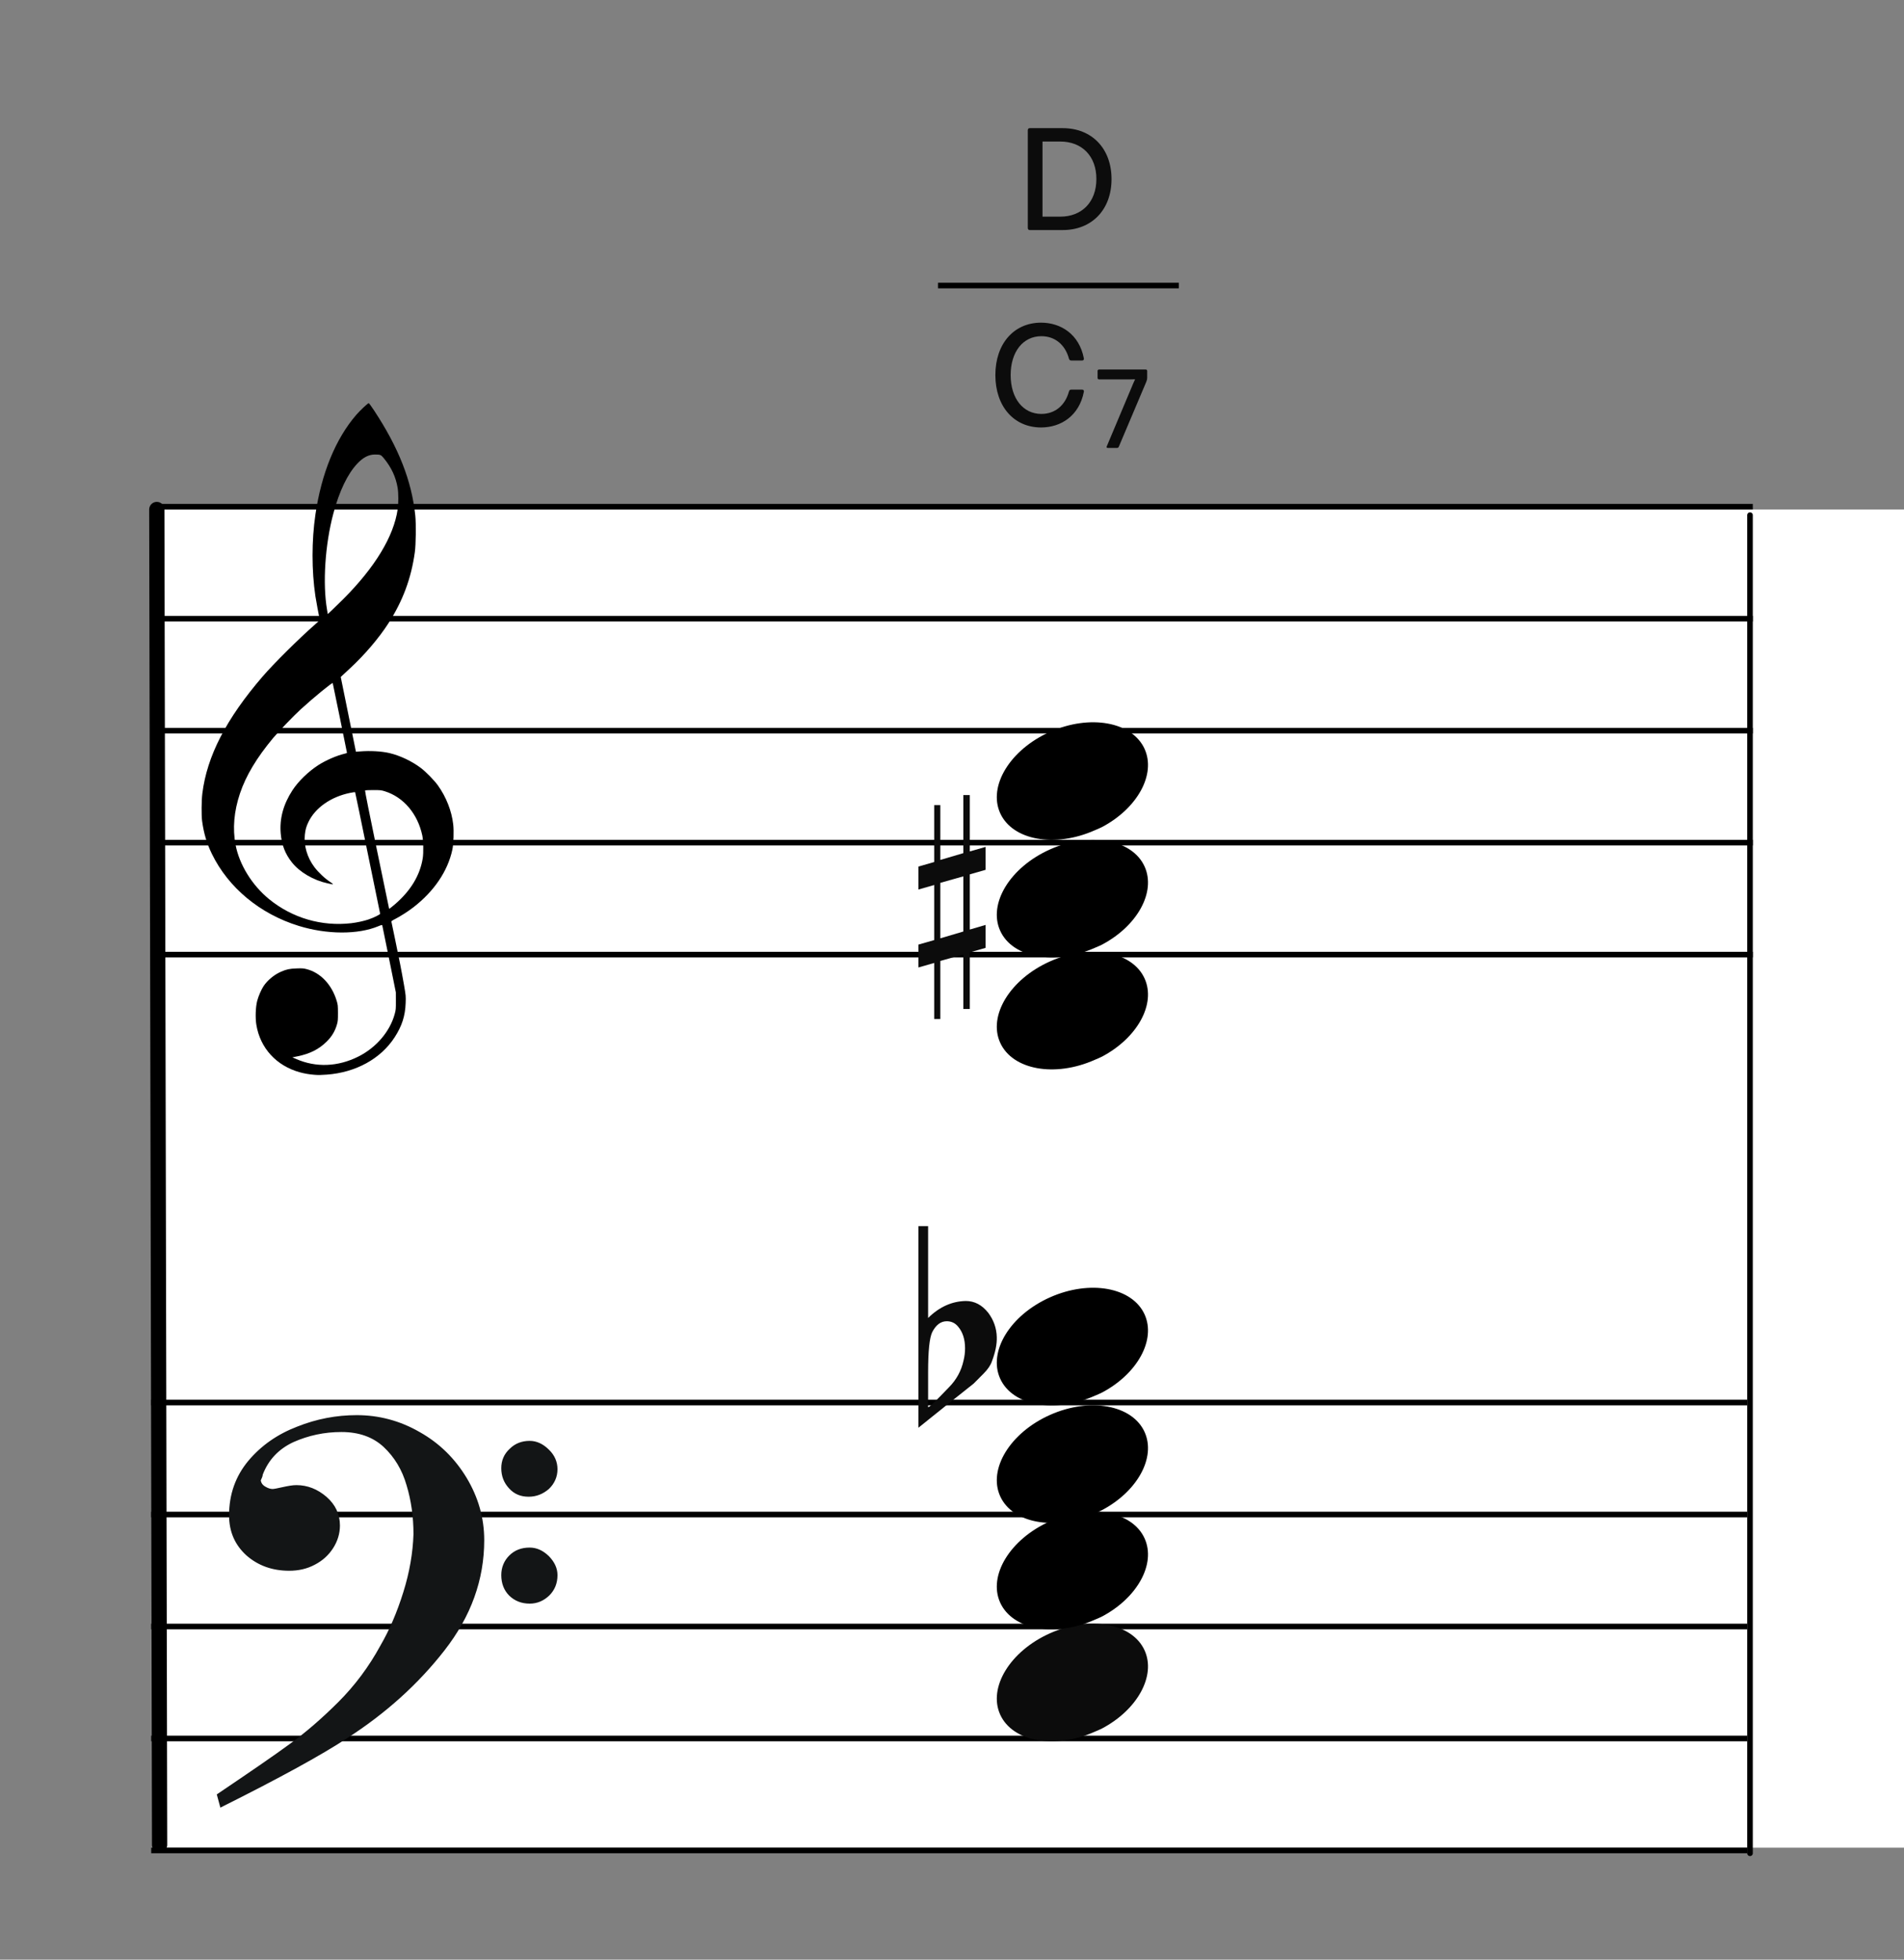 <?xml version="1.0" encoding="UTF-8"?>
<svg width="340px" height="350px" viewBox="0 0 340 350" version="1.1" xmlns="http://www.w3.org/2000/svg" xmlns:xlink="http://www.w3.org/1999/xlink">
    <rect x="0" y="0" width="340" height="350" fill="#808080" stroke="none"/>
    <title>c5-polychord-example</title>
    <g id="c5-polychord-example" stroke="none" stroke-width="1" fill="none" fill-rule="evenodd">
        <rect id="楽譜BG" fill="#FFFFFF" x="28" y="91" width="456" height="239"></rect>
        <g id="五線" transform="translate(27, 240)" stroke="#000000">
            <line x1="0" y1="10.5" x2="285" y2="10.5" id="horizon"></line>
            <line x1="0" y1="30.5" x2="285" y2="30.5" id="horizon"></line>
            <line x1="0" y1="50.5" x2="285" y2="50.5" id="horizon"></line>
            <line x1="0" y1="70.5" x2="285" y2="70.5" id="horizon"></line>
            <line x1="0" y1="90.5" x2="285" y2="90.5" id="horizon"></line>
        </g>
        <g id="五線" transform="translate(27.626, 80)" stroke="#000000">
            <line x1="0.374" y1="10.5" x2="285.374" y2="10.5" id="horizon"></line>
            <line x1="0.374" y1="30.5" x2="285.374" y2="30.5" id="horizon"></line>
            <line x1="0.374" y1="50.5" x2="285.374" y2="50.5" id="horizon"></line>
            <line x1="0.374" y1="70.5" x2="285.374" y2="70.5" id="horizon"></line>
            <line x1="0.374" y1="90.5" x2="285.374" y2="90.5" id="horizon"></line>
        </g>
        <line x1="-91.5" y1="210.5" x2="147" y2="210" id="bar" stroke="#000000" stroke-width="2.722" stroke-linecap="round" stroke-linejoin="round" transform="translate(28, 210.5) rotate(90) translate(-28, -210.5) "></line>
        <g id="F" transform="translate(39, 253)" fill="#131516" stroke="#131516" stroke-width="0.5">
            <path d="M0,67.596 C5.774,63.697 10.087,60.745 12.864,58.704 C15.642,56.7 18.566,54.186 21.563,51.198 C24.559,48.21 27.081,44.821 29.128,41.067 C30.736,38.298 32.125,35.091 33.258,31.447 C34.391,27.84 34.975,24.342 35.085,21.026 C35.085,17.928 34.683,14.977 33.842,12.207 C33.038,9.401 31.65,7.106 29.676,5.247 C27.703,3.425 25.144,2.514 21.965,2.514 C18.895,2.514 16.008,3.134 13.303,4.336 C10.635,5.575 8.735,7.543 7.675,10.312 C7.675,10.567 7.529,10.895 7.309,11.369 C7.382,11.952 7.675,12.389 8.223,12.717 C8.771,13.045 9.246,13.191 9.685,13.191 C9.904,13.191 10.525,13.082 11.476,12.863 C12.462,12.645 13.267,12.499 13.924,12.499 C15.861,12.499 17.579,13.191 19.151,14.539 C20.686,15.888 21.453,17.527 21.453,19.459 C21.453,20.843 21.051,22.155 20.283,23.358 C19.516,24.56 18.456,25.544 17.104,26.237 C15.752,26.965 14.253,27.293 12.645,27.293 C9.721,27.293 7.236,26.419 5.19,24.633 C3.18,22.811 2.156,20.516 2.156,17.637 C2.156,13.956 3.289,10.786 5.519,8.09 C7.784,5.393 10.635,3.389 14.144,2.041 C17.616,0.656 21.124,0 24.706,0 C28.616,0 32.344,0.984 35.816,2.988 C39.324,4.956 42.065,7.689 44.112,11.078 C46.159,14.503 47.219,18.147 47.219,22.082 C47.219,29.079 44.88,35.565 40.202,41.578 C35.524,47.59 29.749,52.801 22.842,57.247 C18.237,60.271 10.781,64.352 0.512,69.49 L0,67.596 Z M50.764,9.223 C50.764,7.912 51.239,6.818 52.189,5.944 C53.103,5.033 54.236,4.596 55.588,4.596 C56.757,4.596 57.854,5.106 58.84,6.09 C59.827,7.037 60.302,8.167 60.302,9.406 C60.302,10.717 59.791,11.847 58.84,12.758 C57.817,13.633 56.684,14.07 55.405,14.07 C54.053,14.07 52.956,13.633 52.079,12.649 C51.202,11.701 50.764,10.572 50.764,9.223 Z M50.764,28.318 C50.764,27.006 51.239,25.876 52.116,25.002 C53.029,24.091 54.162,23.654 55.588,23.654 C56.757,23.654 57.817,24.127 58.84,25.111 C59.791,26.095 60.302,27.152 60.302,28.318 C60.302,29.739 59.827,30.869 58.914,31.78 C57.963,32.691 56.867,33.164 55.588,33.164 C54.162,33.164 53.029,32.691 52.116,31.816 C51.239,30.941 50.764,29.775 50.764,28.318 Z" id="Shape"></path>
        </g>
        <path d="M56.162,191.963 C55.266,191.896 54.404,191.751 53.59,191.529 C49.375,190.385 46.455,187.207 45.775,183.019 C45.575,181.792 45.642,179.872 45.923,178.776 C46.137,177.937 46.656,176.738 47.074,176.113 C47.779,175.062 48.984,174.067 50.186,173.549 C51.174,173.121 51.706,173.008 52.952,172.964 C53.94,172.927 54.184,172.943 54.755,173.091 C57.243,173.73 59.258,175.863 60.132,178.784 C60.329,179.444 60.347,179.611 60.351,180.909 C60.354,182.141 60.333,182.398 60.178,182.946 C59.834,184.163 59.246,185.144 58.307,186.061 C56.932,187.409 55.321,188.218 53.146,188.658 L52.213,188.848 L52.875,189.136 C56.41,190.69 60.323,190.54 63.971,188.717 C67.164,187.123 69.633,184.238 70.482,181.11 C70.688,180.354 70.7,180.215 70.694,178.776 L70.688,177.247 L69.496,171.331 C68.841,168.077 68.287,165.355 68.266,165.281 C68.23,165.166 68.148,165.182 67.582,165.418 C63.926,166.945 58.394,166.925 53.345,165.368 C46.428,163.235 40.782,158.554 37.839,152.514 C36.921,150.627 36.385,148.824 36.088,146.619 C35.955,145.626 35.976,142.997 36.129,141.748 C36.949,135.066 40.398,128.366 46.901,120.82 C48.925,118.472 53.355,114.078 56.323,111.473 C57.113,110.781 57.146,110.737 57.085,110.513 C56.948,109.994 56.471,107.478 56.323,106.492 C55.64,101.894 55.641,96.555 56.327,91.883 C57.404,84.543 59.928,78.375 63.602,74.114 C64.272,73.336 65.69,72 65.845,72 C65.895,72 66.325,72.589 66.798,73.309 C71.195,79.971 73.521,85.905 74.157,92.07 C74.315,93.612 74.271,97.229 74.075,98.64 C73.431,103.296 71.928,107.337 69.35,111.34 C67.665,113.961 65.126,116.939 62.535,119.34 C61.944,119.888 61.321,120.465 61.152,120.623 L60.846,120.909 L62.203,127.585 L63.559,134.263 L64.231,134.211 C66.12,134.059 68.116,134.17 69.543,134.503 C71.442,134.949 73.58,135.966 75.179,137.183 C76.071,137.863 77.556,139.382 78.183,140.257 C79.682,142.347 80.66,144.839 80.933,147.258 C81.069,148.455 80.988,150.783 80.78,151.751 C79.957,155.583 77.521,159.186 73.81,162.057 C72.892,162.767 71.554,163.624 70.582,164.127 C69.924,164.468 69.867,164.514 69.91,164.692 C69.993,165.029 71.048,170.157 71.442,172.136 C71.649,173.175 71.967,174.896 72.15,175.96 C72.472,177.832 72.482,177.929 72.438,179.139 C72.36,181.439 71.782,183.237 70.478,185.256 C67.993,189.1 63.541,191.551 58.349,191.933 C57.252,192.013 56.899,192.019 56.162,191.963 Z M62.745,164.885 C63.722,164.77 64.959,164.504 65.761,164.234 C66.743,163.905 67.928,163.32 67.881,163.187 C67.859,163.128 66.855,158.232 65.649,152.304 C64.443,146.377 63.437,141.508 63.413,141.484 C63.39,141.46 62.989,141.516 62.523,141.611 C59.107,142.303 56.304,144.262 55.076,146.816 C54.689,147.621 54.541,148.148 54.441,149.068 C54.229,151.023 54.858,153.17 56.144,154.872 C56.893,155.865 58.034,156.926 59.081,157.606 C59.482,157.866 59.559,157.994 59.278,157.933 C59.18,157.913 58.836,157.838 58.514,157.77 C55.981,157.223 53.532,155.79 52.143,154.047 C50.923,152.514 50.304,150.92 50.127,148.848 C49.901,146.207 50.593,143.661 52.211,141.165 C53.256,139.553 55.06,137.798 56.867,136.636 C58.176,135.793 60.16,134.933 61.512,134.622 C61.759,134.566 61.961,134.493 61.961,134.463 C61.961,134.376 59.457,122.124 59.415,122.007 C59.354,121.835 55.96,124.619 53.673,126.714 C52.412,127.87 49.728,130.664 48.754,131.836 C45.813,135.373 43.913,138.555 42.85,141.716 C41.782,144.904 41.516,147.972 42.062,150.876 C42.726,154.406 45.003,158.1 48.048,160.588 C52.184,163.965 57.451,165.505 62.745,164.885 Z M70.505,161.528 C73.324,159.107 74.992,156.353 75.485,153.313 C75.651,152.294 75.607,150.145 75.405,149.195 C74.58,145.346 72.061,142.374 68.741,141.333 C68.087,141.127 67.936,141.111 66.647,141.109 C65.83,141.109 65.23,141.139 65.189,141.187 C65.148,141.234 65.991,145.463 67.301,151.771 C68.5,157.548 69.482,162.285 69.484,162.299 C69.492,162.363 69.835,162.103 70.505,161.528 Z M61.284,107.016 C66.959,101.335 70.313,95.803 71.012,90.963 C71.169,89.873 71.167,88.096 71.006,87.127 C70.684,85.195 69.896,83.498 68.556,81.862 C68.024,81.212 67.944,81.178 66.938,81.18 C65.83,81.182 64.822,81.708 63.777,82.83 C62.044,84.684 60.596,87.715 59.529,91.707 C58.046,97.266 57.59,104.218 58.404,108.927 L58.531,109.671 L59.325,108.927 C59.761,108.517 60.641,107.658 61.284,107.016 Z" id="G-Clef" fill="#000000"></path>
        <line x1="193" y1="211.5" x2="432" y2="211.5" id="bar" stroke="#000000" stroke-linecap="round" stroke-linejoin="round" transform="translate(312.5, 211.5) rotate(90) translate(-312.5, -211.5) "></line>
        <g id="Group" transform="translate(177, 290)" fill="#0C0C0C" fill-rule="nonzero">
            <g id="note">
                <path d="M9.193,2.294 C2.898,5.636 -0.455,11.685 1.608,16.236 C3.808,21.091 11.371,22.461 18.488,19.295 C25.606,16.129 29.595,9.618 27.395,4.764 C25.195,-0.091 17.631,-1.461 10.515,1.705 C10.07,1.903 9.612,2.07 9.193,2.294 Z" transform="translate(14.5, 10.5) rotate(-180) translate(-14.5, -10.5) "></path>
            </g>
        </g>
        <path d="M186.193,232.294 C179.898,235.636 176.545,241.685 178.608,246.236 C180.808,251.091 188.371,252.461 195.488,249.295 C202.606,246.129 206.595,239.618 204.395,234.764 C202.195,229.909 194.631,228.539 187.515,231.705 C187.07,231.903 186.612,232.07 186.193,232.294 Z" id="note" fill="#000000" transform="translate(191.5, 240.5) rotate(-180) translate(-191.5, -240.5) "></path>
        <path d="M186.193,253.294 C179.898,256.636 176.545,262.685 178.608,267.236 C180.808,272.091 188.371,273.461 195.488,270.295 C202.606,267.129 206.595,260.618 204.395,255.764 C202.195,250.909 194.631,249.539 187.515,252.705 C187.07,252.903 186.612,253.07 186.193,253.294 Z" id="note" fill="#000000" transform="translate(191.5, 261.5) rotate(-180) translate(-191.5, -261.5) "></path>
        <g id="Group" transform="translate(192, 46)" fill="#0C0C0C" fill-rule="nonzero">
            <g id="Combined-Shape">
                <path d="M7.476,34 C7.656,34 7.756,33.9 7.816,33.72 L12.676,22.24 C12.796,21.92 12.856,21.8 12.856,21.36 L12.856,20.26 C12.856,20.1 12.756,20 12.596,20 L4.256,20 C4.096,20 3.996,20.1 3.996,20.26 L3.996,21.48 C3.996,21.66 4.096,21.76 4.256,21.76 L9.916,21.76 L10.696,21.74 L10.356,22.5 L5.636,33.72 C5.556,33.9 5.636,34 5.816,34 L7.476,34 Z"></path>
            </g>
        </g>
        <path d="M186.193,272.294 C179.898,275.636 176.545,281.685 178.608,286.236 C180.808,291.091 188.371,292.461 195.488,289.295 C202.606,286.129 206.595,279.618 204.395,274.764 C202.195,269.909 194.631,268.539 187.515,271.705 C187.07,271.903 186.612,272.07 186.193,272.294 Z" id="note" fill="#000000" transform="translate(191.5, 280.5) rotate(-180) translate(-191.5, -280.5) "></path>
        <path d="M186.193,172.294 C179.898,175.636 176.545,181.685 178.608,186.236 C180.808,191.091 188.371,192.461 195.488,189.295 C202.606,186.129 206.595,179.618 204.395,174.764 C202.195,169.909 194.631,168.539 187.515,171.705 C187.07,171.903 186.612,172.07 186.193,172.294 Z" id="note" fill="#000000" transform="translate(191.5, 180.5) rotate(-180) translate(-191.5, -180.5) "></path>
        <path d="M186.193,152.294 C179.898,155.636 176.545,161.685 178.608,166.236 C180.808,171.091 188.371,172.461 195.488,169.295 C202.606,166.129 206.595,159.618 204.395,154.764 C202.195,149.909 194.631,148.539 187.515,151.705 C187.07,151.903 186.612,152.07 186.193,152.294 Z" id="note" fill="#000000" transform="translate(191.5, 160.5) rotate(-180) translate(-191.5, -160.5) "></path>
        <path d="M186.193,131.294 C179.898,134.636 176.545,140.685 178.608,145.236 C180.808,150.091 188.371,151.461 195.488,148.295 C202.606,145.129 206.595,138.618 204.395,133.764 C202.195,128.909 194.631,127.539 187.515,130.705 C187.07,130.903 186.612,131.07 186.193,131.294 Z" id="note" fill="#000000" transform="translate(191.5, 139.5) rotate(-180) translate(-191.5, -139.5) "></path>
        <g id="Group" transform="translate(164, 142)" fill="#0C0C0C" fill-rule="nonzero">
            <g id="sharp">
                <path d="M3.914,25.588 L3.914,15.682 L8.021,14.519 L8.021,24.375 L3.914,25.588 Z M12,23.192 L9.177,24.021 L9.177,14.165 L12,13.356 L12,9.262 L9.177,10.071 L9.177,0 L8.021,0 L8.021,10.376 L3.914,11.587 L3.914,1.794 L2.823,1.794 L2.823,11.96 L0,12.771 L0,16.874 L2.823,16.065 L2.823,25.902 L0,26.709 L0,30.795 L2.823,29.986 L2.823,40 L3.914,40 L3.914,29.628 L8.021,28.469 L8.021,38.212 L9.177,38.212 L9.177,28.103 L12,27.292 L12,23.192 Z"></path>
            </g>
        </g>
        <g id="Group" transform="translate(164, 219)" fill="#0C0C0C" fill-rule="nonzero">
            <g id="flat">
                <path d="M1.733,11.772 C1.733,11.772 1.733,13.314 1.733,16.4 C3.732,14.423 5.976,13.411 8.464,13.362 C10.019,13.362 11.352,14.062 12.463,15.46 C13.44,16.762 13.951,18.208 13.996,19.8 C14.04,21.053 13.751,22.499 13.129,24.139 C12.907,24.814 12.418,25.537 11.663,26.308 C11.085,26.888 10.486,27.49 9.863,28.117 C6.576,30.72 3.288,33.348 0,36 L0,0 L1.733,0 L1.733,11.772 Z M7.131,17.991 C6.598,17.316 5.91,16.979 5.065,16.979 C3.999,16.979 3.133,17.629 2.466,18.931 C1.977,19.944 1.733,22.331 1.733,26.091 L1.733,32.312 C1.777,32.504 3.022,31.323 5.465,28.767 C6.798,27.418 7.665,25.826 8.064,23.994 C8.242,23.271 8.331,22.548 8.331,21.824 C8.331,20.233 7.931,18.956 7.131,17.991"></path>
            </g>
        </g>
        <g id="Group" transform="translate(164, 46)" fill="#0C0C0C" fill-rule="nonzero">
            <g id="Combined-Shape">
                <path d="M21.908,30.348 C25.418,30.348 28.72,28.294 29.552,23.952 C29.578,23.692 29.448,23.588 29.214,23.588 L27.316,23.588 C27.082,23.588 26.952,23.666 26.874,23.952 C26.198,26.422 24.378,27.93 21.96,27.93 C18.71,27.93 16.474,25.174 16.474,20.988 C16.474,16.802 18.71,14.046 21.96,14.046 C24.378,14.046 26.198,15.554 26.874,18.024 C26.952,18.31 27.082,18.388 27.316,18.388 L29.214,18.388 C29.448,18.388 29.578,18.284 29.552,18.024 C28.72,13.682 25.418,11.628 21.908,11.628 C17.072,11.628 13.744,15.372 13.744,20.988 C13.744,26.604 17.072,30.348 21.908,30.348 Z"></path>
            </g>
        </g>
        <g id="Group" transform="translate(169, 11)" fill="#0C0C0C" fill-rule="nonzero">
            <g id="CN-Alphabet">
                <path d="M20.777,30.088 C25.977,30.088 29.487,26.448 29.487,20.988 C29.487,15.528 25.977,11.888 20.777,11.888 L14.901,11.888 C14.667,11.888 14.537,12.018 14.537,12.252 L14.537,29.724 C14.537,29.958 14.667,30.088 14.901,30.088 L20.777,30.088 Z M20.335,27.696 L17.163,27.696 L17.163,14.28 L20.335,14.28 C24.209,14.28 26.783,16.88 26.783,20.962 C26.783,25.122 24.157,27.696 20.335,27.696 Z" id="Combined-Shape"></path>
            </g>
        </g>
        <line x1="168" y1="51" x2="210" y2="51" id="Path-9" stroke="#000000" stroke-linecap="square" fill-rule="nonzero"></line>
    </g>
</svg>